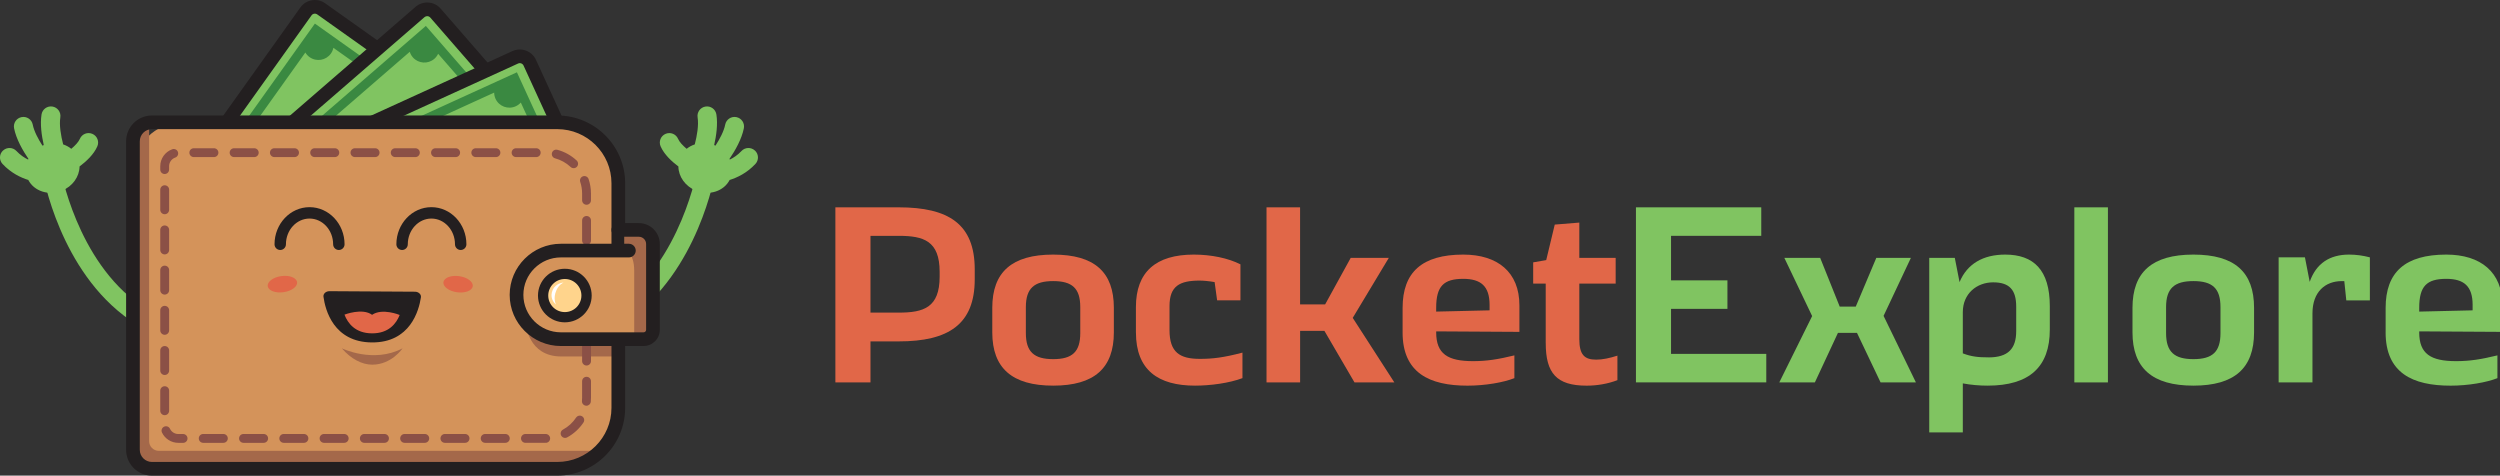 <svg width="410" height="78" viewBox="0 0 410 78" fill="none" xmlns="http://www.w3.org/2000/svg">
<rect x="0" y="0" width="410" height="78" fill="#333333" stroke="none"/>
<g clip-path="url(#clip0_423_8)">
<path d="M137 34.003H147.401C155.58 34.003 159.856 36.751 159.856 44.176V45.815C159.856 53.199 155.539 55.988 147.401 55.988H142.758V62.715H137.003V34.003H137ZM147.401 51.269C151.472 51.269 154.102 50.448 154.102 45.364V44.583C154.102 39.499 151.472 38.678 147.401 38.678H142.758V51.269H147.401Z" fill="#E16748"/>
<path d="M162.734 54.509V50.489C162.734 44.624 165.94 41.753 172.723 41.753C179.506 41.753 182.672 44.624 182.672 50.489V54.509C182.672 60.374 179.465 63.245 172.723 63.245C165.981 63.245 162.734 60.374 162.734 54.509ZM172.723 58.899C175.847 58.899 177.164 57.709 177.164 54.633V50.366C177.164 47.29 175.847 46.099 172.723 46.099C169.599 46.099 168.241 47.29 168.241 50.366V54.633C168.241 57.709 169.599 58.899 172.723 58.899Z" fill="#E16748"/>
<path d="M186.29 54.509V50.366C186.29 44.583 189.578 41.753 195.785 41.753C198.621 41.753 201.416 42.328 203.433 43.352V49.257H199.609L199.198 46.263C198.251 46.099 197.39 46.017 196.732 46.017C193.443 46.017 191.8 46.92 191.8 50.202V54.14C191.8 57.791 193.484 58.855 196.773 58.855C198.868 58.855 200.638 58.65 203.762 57.829V62.013C201.584 62.834 198.501 63.245 195.994 63.245C189.993 63.245 186.293 60.744 186.293 54.509H186.29Z" fill="#E16748"/>
<path d="M207.706 34.003H213.213V49.917H217.325L221.519 42.287H227.767L221.848 52.131L228.673 62.715H222.136L217.205 54.266H213.217V62.715H207.709V34.003H207.706Z" fill="#E16748"/>
<path d="M230.027 54.509V50.489C230.027 44.624 233.234 41.753 239.976 41.753C245.607 41.753 249.183 44.624 249.183 50.078V54.427L235.535 54.345V54.509C235.535 58.037 237.424 59.228 241.577 59.228C243.837 59.228 245.648 58.94 248.36 58.283V62.017C246.594 62.715 243.594 63.248 240.672 63.248C234.424 63.248 230.024 61.157 230.024 54.513L230.027 54.509ZM244.29 50.9V49.996C244.29 46.92 242.85 45.73 239.972 45.73C236.766 45.73 235.532 46.92 235.532 50.486V51.102L244.287 50.896L244.29 50.9Z" fill="#E16748"/>
<path d="M253.498 56.275V46.513H251.443V43.026L253.58 42.657L254.979 36.833L259.008 36.504V42.287H264.969V46.513H259.008V55.618C259.008 58.201 259.873 58.981 261.762 58.981C262.832 58.981 263.981 58.735 265.257 58.325V62.345C263.655 62.961 261.886 63.248 260.202 63.248C255.27 63.248 253.501 61.198 253.501 56.275H253.498Z" fill="#E16748"/>
<path d="M268.295 34.003H288.847V38.677H274.05V45.979H283.299V50.653H274.05V58.037H289.67V62.711H268.295V34V34.003Z" fill="#80C461"/>
<path d="M297.194 51.844L292.63 42.287H298.508L301.714 50.284H304.345L307.716 42.287H313.388L308.906 51.803L314.208 62.711H308.412L304.547 54.592H301.423L297.641 62.711H291.804L297.188 51.841L297.194 51.844Z" fill="#80C461"/>
<path d="M316.392 42.287H320.586L321.367 46.267C322.602 43.273 325.232 41.753 328.85 41.753C333.497 41.753 336.168 44.255 336.168 50.202V54.058C336.168 60.169 332.838 63.245 325.973 63.245C324.615 63.245 323.219 63.122 321.902 62.876V70.913H316.395V42.284L316.392 42.287ZM326.134 58.612C329.341 58.612 330.657 57.175 330.657 54.304V50.284C330.657 47.536 329.546 46.304 326.875 46.304C324.203 46.304 321.902 48.149 321.902 51.184V57.952C323.301 58.486 324.409 58.609 326.137 58.609L326.134 58.612Z" fill="#80C461"/>
<path d="M340.191 34.003H345.699V62.715H340.191V34.003Z" fill="#80C461"/>
<path d="M349.728 54.509V50.489C349.728 44.624 352.935 41.753 359.718 41.753C366.501 41.753 369.666 44.624 369.666 50.489V54.509C369.666 60.374 366.46 63.245 359.718 63.245C352.976 63.245 349.728 60.374 349.728 54.509ZM359.718 58.899C362.842 58.899 364.159 57.709 364.159 54.633V50.366C364.159 47.29 362.842 46.099 359.718 46.099C356.594 46.099 355.236 47.29 355.236 50.366V54.633C355.236 57.709 356.594 58.899 359.718 58.899Z" fill="#80C461"/>
<path d="M373.692 42.205H378.01L378.792 46.225C379.861 43.149 382.121 41.753 385.246 41.753C386.439 41.753 387.547 41.918 388.658 42.205V49.261H384.793L384.464 46.102H384.052C381.34 46.102 379.244 47.865 379.244 51.392V62.711H373.696V42.205H373.692Z" fill="#80C461"/>
<path d="M391.244 54.509V50.489C391.244 44.624 394.45 41.753 401.192 41.753C406.823 41.753 410.4 44.624 410.4 50.078V54.427L396.751 54.345V54.509C396.751 58.037 398.641 59.228 402.794 59.228C405.054 59.228 406.864 58.94 409.577 58.283V62.017C407.811 62.715 404.81 63.248 401.889 63.248C395.64 63.248 391.241 61.157 391.241 54.513L391.244 54.509ZM405.51 50.9V49.996C405.51 46.92 404.069 45.73 401.192 45.73C397.986 45.73 396.751 46.92 396.751 50.486V51.102L405.507 50.896L405.51 50.9Z" fill="#80C461"/>
<path d="M51.069 0.624L23.481 39.3C23.399 39.415 23.426 39.574 23.541 39.656L44.585 54.6C44.7 54.681 44.86 54.654 44.942 54.54L72.529 15.864C72.611 15.749 72.584 15.59 72.469 15.508L51.426 0.564C51.311 0.483 51.151 0.509 51.069 0.624Z" fill="#80C461"/>
<path d="M44.369 55.158C43.782 55.158 43.193 54.984 42.679 54.621L24.146 41.459C23.509 41.007 23.09 40.336 22.959 39.571C22.829 38.803 23.007 38.033 23.459 37.401L49.261 1.225C49.714 0.591 50.386 0.172 51.153 0.042C51.923 -0.089 52.695 0.089 53.328 0.541L71.862 13.702C72.498 14.154 72.918 14.825 73.048 15.59C73.179 16.358 73.001 17.129 72.548 17.761L46.747 53.936C46.177 54.731 45.28 55.158 44.366 55.158H44.369ZM43.982 52.794C44.285 53.007 44.705 52.938 44.922 52.636L70.723 16.463C70.826 16.316 70.868 16.139 70.837 15.964C70.806 15.787 70.709 15.632 70.565 15.529L52.028 2.365C51.881 2.262 51.703 2.221 51.525 2.248C51.348 2.279 51.192 2.376 51.089 2.52L25.288 38.692C25.185 38.839 25.143 39.017 25.171 39.194C25.201 39.372 25.299 39.524 25.443 39.629L43.98 52.791L43.982 52.794Z" fill="#231F20"/>
<path d="M51.642 3.867L26.652 38.903L44.08 51.28L69.07 16.244L51.642 3.867ZM44.944 45.772C43.819 44.974 42.26 45.237 41.46 46.357C41.249 46.651 41.115 46.975 41.049 47.308L31.411 40.464C31.703 40.292 31.966 40.059 32.175 39.765C32.975 38.643 32.711 37.087 31.589 36.289C31.294 36.078 30.969 35.945 30.636 35.879L50.078 8.613C50.25 8.904 50.483 9.167 50.778 9.375C51.903 10.174 53.462 9.91 54.262 8.79C54.473 8.497 54.606 8.172 54.673 7.84L64.311 14.684C64.019 14.856 63.755 15.088 63.547 15.382C62.747 16.505 63.011 18.06 64.133 18.858C64.427 19.069 64.753 19.202 65.086 19.269L45.638 46.532C45.466 46.241 45.233 45.977 44.938 45.77L44.944 45.772Z" fill="#3A8941"/>
<path d="M48.775 32.444C52.065 32.444 54.731 29.783 54.731 26.501C54.731 23.218 52.065 20.558 48.775 20.558C45.485 20.558 42.818 23.218 42.818 26.501C42.818 29.783 45.485 32.444 48.775 32.444Z" fill="#3A8941"/>
<path d="M70.045 0.963L34.116 32.082C34.01 32.174 33.998 32.336 34.091 32.442L51.023 51.904C51.115 52.01 51.277 52.022 51.383 51.929L87.312 20.81C87.419 20.718 87.43 20.557 87.338 20.451L70.406 0.988C70.313 0.882 70.152 0.871 70.045 0.963Z" fill="#80C461"/>
<path d="M51.375 52.481C51.306 52.481 51.236 52.481 51.164 52.472C50.386 52.417 49.678 52.065 49.167 51.477L34.253 34.335C33.742 33.747 33.492 32.999 33.544 32.222C33.597 31.446 33.953 30.739 34.542 30.229L68.148 1.123C69.364 0.072 71.209 0.2 72.265 1.411L87.179 18.553C87.69 19.141 87.94 19.892 87.887 20.666C87.831 21.442 87.479 22.149 86.89 22.659L53.287 51.766C52.751 52.228 52.081 52.478 51.378 52.478L51.375 52.481ZM70.059 2.65C69.903 2.65 69.745 2.703 69.617 2.814L36.014 31.92C35.878 32.037 35.798 32.2 35.784 32.38C35.77 32.558 35.828 32.733 35.948 32.868L50.861 50.011C50.978 50.147 51.142 50.227 51.322 50.241C51.503 50.252 51.675 50.197 51.812 50.077L85.414 20.971C85.55 20.854 85.631 20.691 85.645 20.511C85.656 20.333 85.6 20.159 85.481 20.023L70.567 2.88C70.434 2.728 70.248 2.65 70.059 2.65Z" fill="#231F20"/>
<path d="M69.84 4.25L37.292 32.441L51.317 48.561L83.864 20.369L69.84 4.25ZM53.451 43.408C52.545 42.368 50.967 42.257 49.925 43.158C49.653 43.394 49.444 43.679 49.3 43.987L41.543 35.072C41.868 34.972 42.179 34.809 42.452 34.571C43.493 33.667 43.605 32.092 42.702 31.053C42.465 30.781 42.179 30.573 41.874 30.429L67.2 8.494C67.3 8.818 67.464 9.129 67.703 9.4C68.609 10.44 70.187 10.551 71.229 9.65C71.501 9.414 71.709 9.129 71.854 8.821L79.611 17.736C79.285 17.836 78.974 17.999 78.702 18.238C77.66 19.141 77.549 20.716 78.452 21.755C78.688 22.027 78.974 22.235 79.283 22.379L53.956 44.317C53.856 43.993 53.692 43.682 53.453 43.41L53.451 43.408Z" fill="#3A8941"/>
<path d="M65.601 30.083C68.096 27.943 68.38 24.191 66.236 21.701C64.091 19.212 60.33 18.929 57.836 21.068C55.341 23.208 55.057 26.96 57.201 29.45C59.345 31.939 63.106 32.222 65.601 30.083Z" fill="#3A8941"/>
<path d="M85.901 8.752L42.639 28.506C42.51 28.565 42.454 28.716 42.513 28.844L53.261 52.279C53.32 52.407 53.471 52.463 53.6 52.404L96.862 32.651C96.991 32.592 97.047 32.441 96.988 32.313L86.24 8.878C86.181 8.75 86.03 8.694 85.901 8.752Z" fill="#80C461"/>
<path d="M54.251 53.054C53.906 53.054 53.565 52.993 53.231 52.869C52.501 52.597 51.92 52.059 51.595 51.352L42.129 30.712C41.46 29.251 42.107 27.521 43.569 26.853L84.034 8.38C85.498 7.715 87.231 8.355 87.901 9.816L97.366 30.457C98.036 31.918 97.389 33.647 95.927 34.315L55.462 52.788C55.076 52.966 54.662 53.054 54.251 53.054ZM53.637 50.421C53.792 50.757 54.193 50.906 54.529 50.751L94.994 32.278C95.33 32.123 95.48 31.724 95.324 31.388L85.859 10.747C85.703 10.412 85.303 10.262 84.967 10.418L44.502 28.89C44.166 29.046 44.016 29.442 44.171 29.78L53.637 50.421Z" fill="#231F20"/>
<path d="M84.773 11.856L45.58 29.747L54.481 49.157L93.674 31.266L84.773 11.856ZM57.985 44.816C57.41 43.563 55.929 43.014 54.673 43.585C54.345 43.735 54.065 43.948 53.84 44.203L48.917 33.47C49.256 33.467 49.6 33.395 49.931 33.245C51.187 32.672 51.736 31.194 51.164 29.941C51.014 29.614 50.8 29.334 50.545 29.11L81.041 15.188C81.044 15.526 81.117 15.87 81.266 16.2C81.842 17.453 83.322 18.002 84.578 17.431C84.906 17.281 85.187 17.068 85.412 16.813L90.335 27.546C89.996 27.549 89.651 27.621 89.321 27.771C88.065 28.344 87.515 29.822 88.087 31.075C88.237 31.402 88.451 31.682 88.707 31.907L58.21 45.828C58.207 45.489 58.135 45.146 57.985 44.816Z" fill="#3A8941"/>
<path d="M70.954 35.976C74.243 35.976 76.91 33.315 76.91 30.033C76.91 26.75 74.243 24.089 70.954 24.089C67.664 24.089 64.997 26.75 64.997 30.033C64.997 33.315 67.664 35.976 70.954 35.976Z" fill="#3A8941"/>
<path d="M36.02 56.968C30.538 56.968 25.624 55.477 21.34 52.508C9.804 44.508 7.051 28.741 6.94 28.073C6.804 27.26 7.354 26.49 8.171 26.354C8.988 26.218 9.757 26.767 9.893 27.582C9.918 27.732 12.563 42.798 23.062 50.063C28.282 53.678 34.639 54.795 41.954 53.384C42.766 53.226 43.552 53.756 43.707 54.568C43.863 55.377 43.332 56.162 42.521 56.317C40.276 56.749 38.104 56.968 36.017 56.968H36.02Z" fill="#80C461"/>
<path d="M0.497 24.691C1.128 24.103 2.114 24.139 2.7 24.768C3.317 25.428 3.992 25.869 4.609 26.171C4.629 26.132 4.642 26.091 4.662 26.049C3.715 24.66 2.662 22.811 2.309 21.037C2.142 20.195 2.689 19.374 3.534 19.208C4.379 19.038 5.201 19.587 5.368 20.43C5.587 21.533 6.259 22.797 6.965 23.887C7.032 23.856 7.098 23.823 7.168 23.795C7.171 23.795 7.176 23.795 7.179 23.793C6.823 22.246 6.559 20.38 6.812 18.77C6.946 17.921 7.743 17.339 8.593 17.472C9.443 17.605 10.027 18.401 9.893 19.249C9.691 20.547 9.993 22.276 10.36 23.684C10.849 23.845 11.302 24.086 11.688 24.405C12.316 23.881 12.872 23.296 13.1 22.767C13.438 21.977 14.355 21.611 15.147 21.952C15.939 22.29 16.306 23.205 15.964 23.995C15.389 25.334 14.122 26.495 13.047 27.299C13.03 28.962 11.91 30.584 10.116 31.288C7.951 32.136 5.587 31.344 4.64 29.514C3.423 29.137 1.817 28.389 0.414 26.886C-0.172 26.257 -0.139 25.273 0.492 24.688L0.497 24.691Z" fill="#80C461"/>
<path d="M88.281 56.969C86.195 56.969 84.025 56.752 81.778 56.317C80.966 56.162 80.436 55.377 80.591 54.568C80.747 53.759 81.536 53.229 82.344 53.384C89.657 54.795 96.013 53.678 101.236 50.063C111.733 42.798 114.378 27.732 114.405 27.579C114.542 26.767 115.314 26.215 116.128 26.354C116.942 26.49 117.492 27.258 117.359 28.073C117.248 28.741 114.497 44.508 102.959 52.508C98.678 55.477 93.76 56.969 88.279 56.969H88.281Z" fill="#80C461"/>
<path d="M123.804 24.691C123.174 24.103 122.187 24.139 121.601 24.768C120.984 25.428 120.309 25.869 119.692 26.171C119.673 26.132 119.659 26.091 119.64 26.049C120.587 24.66 121.64 22.811 121.993 21.037C122.159 20.195 121.612 19.374 120.768 19.208C119.923 19.038 119.101 19.587 118.934 20.43C118.714 21.533 118.042 22.797 117.336 23.887C117.27 23.856 117.203 23.823 117.134 23.795C117.131 23.795 117.125 23.795 117.123 23.793C117.478 22.246 117.742 20.38 117.489 18.77C117.356 17.921 116.559 17.339 115.708 17.472C114.858 17.605 114.275 18.401 114.408 19.249C114.611 20.547 114.308 22.276 113.941 23.684C113.452 23.845 113 24.086 112.613 24.405C111.986 23.881 111.43 23.296 111.202 22.767C110.863 21.977 109.946 21.611 109.155 21.952C108.363 22.29 107.996 23.205 108.338 23.995C108.913 25.334 110.18 26.495 111.255 27.299C111.272 28.962 112.391 30.584 114.186 31.288C116.35 32.136 118.714 31.344 119.662 29.514C120.879 29.137 122.485 28.389 123.888 26.886C124.474 26.257 124.44 25.273 123.81 24.688L123.804 24.691Z" fill="#80C461"/>
<path d="M30.002 20.059H92.221C97.289 20.059 101.406 24.164 101.406 29.223V67.719C101.406 72.775 97.291 76.883 92.221 76.883H30.002C25.477 76.883 21.804 73.218 21.804 68.703V28.239C21.804 23.723 25.477 20.059 30.002 20.059Z" fill="#D4935A"/>
<path fill-rule="evenodd" clip-rule="evenodd" d="M98.656 73.936H26.043C25.168 73.936 24.46 73.23 24.46 72.356V20.078C22.965 20.25 21.804 21.514 21.804 23.052V73.886C21.804 75.541 23.148 76.88 24.804 76.88H91.685C94.421 76.88 96.891 75.749 98.658 73.934L98.656 73.936Z" fill="#A4684A"/>
<path fill-rule="evenodd" clip-rule="evenodd" d="M101.403 58.463V55.511H91.993C91.993 55.511 88.857 56.22 86.251 53.149C86.251 53.149 86.606 58.463 92.052 58.463H101.403Z" fill="#A4684A"/>
<path d="M91.393 78H24.921C22.582 78 20.681 76.101 20.681 73.77V23.169C20.681 20.835 22.584 18.939 24.921 18.939H91.393C97.53 18.939 102.526 23.923 102.526 30.046V66.892C102.526 73.016 97.53 78 91.393 78ZM24.921 21.178C23.821 21.178 22.926 22.071 22.926 23.169V73.77C22.926 74.868 23.821 75.76 24.921 75.76H91.393C96.294 75.76 100.281 71.782 100.281 66.892V30.046C100.281 25.156 96.294 21.178 91.393 21.178H24.921Z" fill="#231F20"/>
<path d="M77.531 46.944C77.633 46.214 76.638 45.473 75.31 45.289C73.982 45.104 72.823 45.546 72.721 46.275C72.619 47.004 73.613 47.745 74.942 47.93C76.27 48.115 77.429 47.673 77.531 46.944Z" fill="#E16748"/>
<path d="M46.498 47.92C47.826 47.736 48.82 46.995 48.718 46.265C48.617 45.536 47.457 45.094 46.129 45.279C44.801 45.464 43.807 46.205 43.908 46.934C44.01 47.663 45.17 48.105 46.498 47.92Z" fill="#E16748"/>
<path fill-rule="evenodd" clip-rule="evenodd" d="M56.054 57.118C56.054 57.118 61.227 59.66 66.028 57.118C66.028 57.118 64.239 59.807 61.041 59.807C59.391 59.807 57.551 58.878 56.054 57.118Z" fill="#A4684A"/>
<path d="M86.176 72.625C85.776 72.625 85.448 72.301 85.448 71.899C85.448 71.497 85.773 71.173 86.176 71.173H89.479C89.879 71.173 90.221 71.497 90.221 71.899C90.221 72.301 89.91 72.622 89.507 72.622V71.896L89.501 72.622H86.178L86.176 72.625ZM82.872 72.625H79.569C79.169 72.625 78.841 72.301 78.841 71.899C78.841 71.497 79.166 71.173 79.569 71.173H82.872C83.272 71.173 83.6 71.497 83.6 71.899C83.6 72.301 83.275 72.625 82.872 72.625ZM76.268 72.625H72.965C72.565 72.625 72.237 72.301 72.237 71.899C72.237 71.497 72.562 71.173 72.965 71.173H76.268C76.668 71.173 76.996 71.497 76.996 71.899C76.996 72.301 76.671 72.625 76.268 72.625ZM69.662 72.625H66.358C65.958 72.625 65.63 72.301 65.63 71.899C65.63 71.497 65.956 71.173 66.358 71.173H69.662C70.062 71.173 70.39 71.497 70.39 71.899C70.39 72.301 70.065 72.625 69.662 72.625ZM63.055 72.625H59.752C59.352 72.625 59.024 72.301 59.024 71.899C59.024 71.497 59.349 71.173 59.752 71.173H63.055C63.455 71.173 63.783 71.497 63.783 71.899C63.783 72.301 63.458 72.625 63.055 72.625ZM56.448 72.625H53.145C52.745 72.625 52.417 72.301 52.417 71.899C52.417 71.497 52.742 71.173 53.145 71.173H56.448C56.849 71.173 57.176 71.497 57.176 71.899C57.176 72.301 56.851 72.625 56.448 72.625ZM49.842 72.625H46.538C46.138 72.625 45.81 72.301 45.81 71.899C45.81 71.497 46.136 71.173 46.538 71.173H49.842C50.242 71.173 50.57 71.497 50.57 71.899C50.57 72.301 50.245 72.625 49.842 72.625ZM43.238 72.625H39.934C39.535 72.625 39.207 72.301 39.207 71.899C39.207 71.497 39.532 71.173 39.934 71.173H43.238C43.638 71.173 43.966 71.497 43.966 71.899C43.966 72.301 43.641 72.625 43.238 72.625ZM36.631 72.625H33.328C32.928 72.625 32.6 72.301 32.6 71.899C32.6 71.497 32.925 71.173 33.328 71.173H36.631C37.031 71.173 37.359 71.497 37.359 71.899C37.359 72.301 37.034 72.625 36.631 72.625ZM30.024 72.625H29.235C28.099 72.625 27.052 71.963 26.566 70.94C26.393 70.577 26.549 70.147 26.913 69.975C27.277 69.803 27.71 69.958 27.88 70.322C28.127 70.843 28.658 71.178 29.235 71.178H30.024C30.425 71.178 30.752 71.502 30.752 71.904C30.752 72.306 30.427 72.631 30.024 72.631V72.625ZM92.674 71.819C92.416 71.819 92.165 71.68 92.035 71.439C91.843 71.087 91.974 70.646 92.327 70.455C93.191 69.989 93.935 69.307 94.477 68.489C94.699 68.157 95.149 68.062 95.483 68.284C95.819 68.506 95.911 68.955 95.688 69.288C95.013 70.305 94.091 71.148 93.019 71.73C92.907 71.788 92.791 71.819 92.674 71.819ZM27.01 68.09C26.61 68.09 26.282 67.766 26.282 67.364V64.068C26.282 63.669 26.607 63.342 27.01 63.342C27.413 63.342 27.738 63.666 27.738 64.068V67.364C27.738 67.763 27.413 68.09 27.01 68.09ZM96.166 66.538C96.144 66.538 96.122 66.538 96.1 66.535C95.7 66.499 95.405 66.147 95.441 65.748C95.458 65.567 95.466 65.385 95.466 65.202V62.521C95.466 62.122 95.791 61.795 96.194 61.795C96.597 61.795 96.922 62.119 96.922 62.521V65.202C96.922 65.429 96.911 65.656 96.891 65.881C96.858 66.258 96.541 66.54 96.169 66.54L96.166 66.538ZM27.01 61.498C26.61 61.498 26.282 61.174 26.282 60.772V57.476C26.282 57.077 26.607 56.75 27.01 56.75C27.413 56.75 27.738 57.074 27.738 57.476V60.772C27.738 61.171 27.413 61.498 27.01 61.498ZM96.194 59.946C95.794 59.946 95.466 59.621 95.466 59.219V55.923C95.466 55.524 95.791 55.197 96.194 55.197C96.597 55.197 96.922 55.522 96.922 55.923V59.219C96.922 59.619 96.597 59.946 96.194 59.946ZM27.01 54.906C26.61 54.906 26.282 54.582 26.282 54.18V50.884C26.282 50.485 26.607 50.158 27.01 50.158C27.413 50.158 27.738 50.482 27.738 50.884V54.18C27.738 54.579 27.413 54.906 27.01 54.906ZM96.194 53.357C95.794 53.357 95.466 53.032 95.466 52.63V49.334C95.466 48.935 95.791 48.608 96.194 48.608C96.597 48.608 96.922 48.932 96.922 49.334V52.63C96.922 53.029 96.597 53.357 96.194 53.357ZM27.01 48.314C26.61 48.314 26.282 47.99 26.282 47.588V44.292C26.282 43.893 26.607 43.566 27.01 43.566C27.413 43.566 27.738 43.89 27.738 44.292V47.588C27.738 47.987 27.413 48.314 27.01 48.314ZM96.194 46.765C95.794 46.765 95.466 46.44 95.466 46.038V42.742C95.466 42.343 95.791 42.016 96.194 42.016C96.597 42.016 96.922 42.34 96.922 42.742V46.038C96.922 46.438 96.597 46.765 96.194 46.765ZM27.01 41.722C26.61 41.722 26.282 41.398 26.282 40.996V37.7C26.282 37.301 26.607 36.974 27.01 36.974C27.413 36.974 27.738 37.298 27.738 37.7V40.996C27.738 41.395 27.413 41.722 27.01 41.722ZM96.194 40.173C95.794 40.173 95.466 39.848 95.466 39.446V36.151C95.466 35.751 95.791 35.424 96.194 35.424C96.597 35.424 96.922 35.748 96.922 36.151V39.446C96.922 39.846 96.597 40.173 96.194 40.173ZM27.01 35.133C26.61 35.133 26.282 34.809 26.282 34.407V31.111C26.282 30.712 26.607 30.385 27.01 30.385C27.413 30.385 27.738 30.709 27.738 31.111V34.407C27.738 34.806 27.413 35.133 27.01 35.133ZM96.194 33.581C95.794 33.581 95.466 33.256 95.466 32.855V31.737C95.466 31.083 95.361 30.443 95.155 29.83C95.027 29.45 95.233 29.04 95.611 28.913C95.991 28.785 96.402 28.988 96.53 29.367C96.788 30.13 96.919 30.928 96.919 31.737V32.855C96.919 33.254 96.594 33.581 96.191 33.581H96.194ZM27.01 28.541C26.61 28.541 26.282 28.217 26.282 27.815V27.258C26.282 26.01 27.077 24.893 28.255 24.477C28.633 24.341 29.049 24.544 29.18 24.921C29.313 25.298 29.113 25.714 28.735 25.844C28.135 26.055 27.733 26.62 27.733 27.255V27.812C27.733 28.211 27.407 28.538 27.005 28.538L27.01 28.541ZM94.077 27.579C93.899 27.579 93.719 27.515 93.58 27.383C92.86 26.709 91.979 26.218 91.035 25.966C90.646 25.863 90.418 25.464 90.521 25.079C90.624 24.691 91.024 24.463 91.41 24.566C92.588 24.882 93.683 25.489 94.574 26.326C94.866 26.601 94.88 27.061 94.608 27.352C94.466 27.504 94.271 27.582 94.077 27.582V27.579ZM87.94 25.764H84.636C84.236 25.764 83.909 25.439 83.909 25.037C83.909 24.635 84.234 24.311 84.636 24.311H87.94C88.34 24.311 88.668 24.635 88.668 25.037C88.668 25.439 88.343 25.764 87.94 25.764ZM81.333 25.764H78.03C77.63 25.764 77.302 25.439 77.302 25.037C77.302 24.635 77.627 24.311 78.03 24.311H81.333C81.733 24.311 82.061 24.635 82.061 25.037C82.061 25.439 81.736 25.764 81.333 25.764ZM74.727 25.764H71.423C71.023 25.764 70.695 25.439 70.695 25.037C70.695 24.635 71.02 24.311 71.423 24.311H74.727C75.127 24.311 75.454 24.635 75.454 25.037C75.454 25.439 75.129 25.764 74.727 25.764ZM68.12 25.764H64.817C64.416 25.764 64.089 25.439 64.089 25.037C64.089 24.635 64.414 24.311 64.817 24.311H68.12C68.52 24.311 68.848 24.635 68.848 25.037C68.848 25.439 68.523 25.764 68.12 25.764ZM61.516 25.764H58.213C57.812 25.764 57.485 25.439 57.485 25.037C57.485 24.635 57.81 24.311 58.213 24.311H61.516C61.916 24.311 62.244 24.635 62.244 25.037C62.244 25.439 61.919 25.764 61.516 25.764ZM54.909 25.764H51.606C51.206 25.764 50.878 25.439 50.878 25.037C50.878 24.635 51.203 24.311 51.606 24.311H54.909C55.309 24.311 55.637 24.635 55.637 25.037C55.637 25.439 55.312 25.764 54.909 25.764ZM48.303 25.764H44.999C44.599 25.764 44.271 25.439 44.271 25.037C44.271 24.635 44.596 24.311 44.999 24.311H48.303C48.703 24.311 49.031 24.635 49.031 25.037C49.031 25.439 48.705 25.764 48.303 25.764ZM41.696 25.764H38.393C37.992 25.764 37.665 25.439 37.665 25.037C37.665 24.635 37.99 24.311 38.393 24.311H41.696C42.096 24.311 42.424 24.635 42.424 25.037C42.424 25.439 42.099 25.764 41.696 25.764ZM35.089 25.764H31.786C31.386 25.764 31.058 25.439 31.058 25.037C31.058 24.635 31.383 24.311 31.786 24.311H35.089C35.489 24.311 35.817 24.635 35.817 25.037C35.817 25.439 35.492 25.764 35.089 25.764Z" fill="#8B5046"/>
<path fill-rule="evenodd" clip-rule="evenodd" d="M102.428 41.099H91.99C87.97 41.099 84.712 44.35 84.712 48.361C84.712 52.372 87.97 55.624 91.99 55.624H105.548C106.396 55.624 107.085 54.939 107.085 54.091V40.017C107.085 38.742 106.048 37.708 104.77 37.708H102.428V41.093V41.099Z" fill="#D4935A"/>
<path d="M93.205 51.974C95.147 51.66 96.465 49.834 96.15 47.897C95.835 45.959 94.005 44.644 92.064 44.958C90.122 45.273 88.804 47.098 89.119 49.036C89.434 50.973 91.263 52.289 93.205 51.974Z" fill="#FFD48C"/>
<path d="M92.632 52.863C90.204 52.863 88.229 50.892 88.229 48.469C88.229 46.047 90.204 44.076 92.632 44.076C95.061 44.076 97.036 46.047 97.036 48.469C97.036 50.892 95.061 52.863 92.632 52.863ZM92.632 45.755C91.132 45.755 89.912 46.972 89.912 48.469C89.912 49.966 91.132 51.183 92.632 51.183C94.132 51.183 95.352 49.966 95.352 48.469C95.352 46.972 94.132 45.755 92.632 45.755Z" fill="#231F20"/>
<path fill-rule="evenodd" clip-rule="evenodd" d="M92.427 46.335C92.427 46.335 91.165 46.399 90.651 47.535C90.129 48.694 90.729 49.584 91.185 49.936C91.185 49.936 90.646 48.982 91.24 47.624C91.677 46.626 92.43 46.335 92.43 46.335H92.427Z" fill="white"/>
<path fill-rule="evenodd" clip-rule="evenodd" d="M105.551 55.627C106.398 55.627 107.087 54.942 107.087 54.094V40.02C107.087 38.745 106.051 37.711 104.773 37.711H102.431V41.096C102.431 41.096 104.009 41.301 104.009 44.389V55.624H105.551V55.627Z" fill="#A4684A"/>
<path d="M105.548 56.747H91.99C87.356 56.747 83.586 52.985 83.586 48.361C83.586 43.737 87.356 39.976 91.99 39.976H103.137C103.756 39.976 104.259 40.478 104.259 41.096C104.259 41.714 103.756 42.216 103.137 42.216H91.99C88.596 42.216 85.834 44.971 85.834 48.358C85.834 51.746 88.596 54.501 91.99 54.501H105.548C105.776 54.501 105.962 54.316 105.962 54.091V40.017C105.962 39.36 105.429 38.828 104.77 38.828H101.403C100.784 38.828 100.281 38.327 100.281 37.708C100.281 37.09 100.784 36.588 101.403 36.588H104.77C106.665 36.588 108.207 38.127 108.207 40.017V54.091C108.207 55.552 107.015 56.744 105.548 56.744V56.747Z" fill="#231F20"/>
<path d="M55.571 40.999C55.054 40.999 54.634 40.58 54.634 40.065C54.634 37.736 52.898 35.843 50.764 35.843C48.63 35.843 46.894 37.736 46.894 40.065C46.894 40.58 46.474 40.999 45.958 40.999C45.441 40.999 45.022 40.58 45.022 40.065C45.022 36.708 47.597 33.974 50.764 33.974C53.931 33.974 56.507 36.708 56.507 40.065C56.507 40.58 56.087 40.999 55.571 40.999Z" fill="#231F20"/>
<path d="M75.554 40.999C75.038 40.999 74.618 40.58 74.618 40.065C74.618 37.736 72.882 35.843 70.748 35.843C68.614 35.843 66.878 37.736 66.878 40.065C66.878 40.58 66.458 40.999 65.942 40.999C65.425 40.999 65.005 40.58 65.005 40.065C65.005 36.708 67.581 33.974 70.748 33.974C73.915 33.974 76.491 36.708 76.491 40.065C76.491 40.58 76.071 40.999 75.554 40.999Z" fill="#231F20"/>
<path d="M54.042 47.754C53.445 47.751 52.984 48.173 53.048 48.661C53.342 50.831 54.706 56.12 60.994 56.159C67.281 56.198 68.709 50.925 69.031 48.758C69.103 48.273 68.645 47.843 68.048 47.84L54.04 47.754H54.042Z" fill="#231F20"/>
<path d="M56.493 51.602C57.043 53.029 58.268 54.654 61.002 54.67C63.736 54.687 64.98 53.079 65.55 51.657C65.55 51.657 62.711 50.474 61.021 51.63C59.429 50.454 56.493 51.602 56.493 51.602Z" fill="#E16748"/>
</g>
<defs>
<clipPath id="clip0_423_8">
<rect width="410" height="78" fill="white"/>
</clipPath>
</defs>
</svg>
